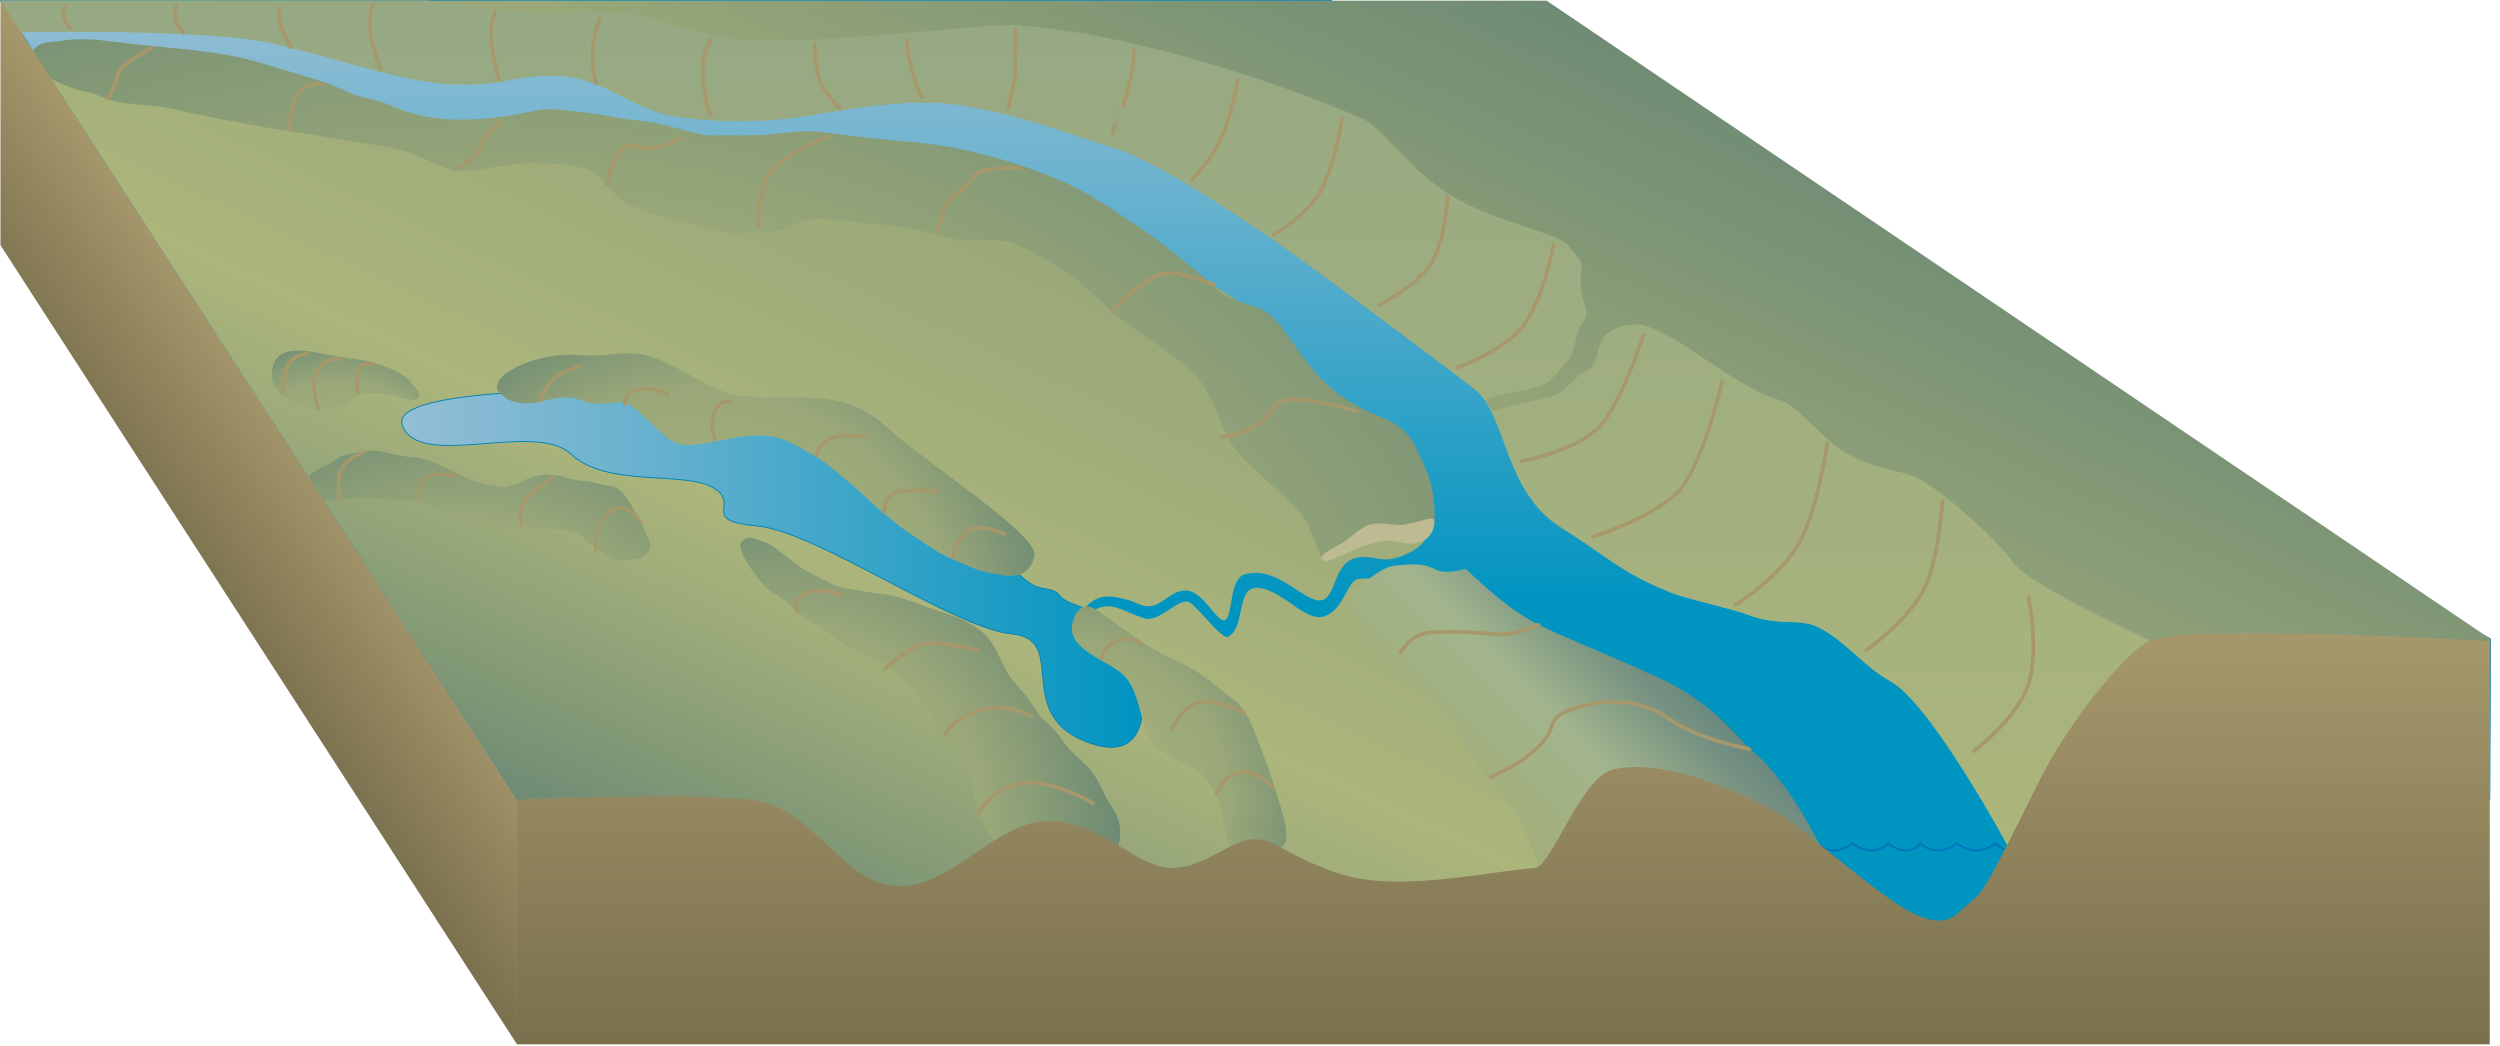 
        <svg xmlns:rdf="http://www.w3.org/1999/02/22-rdf-syntax-ns#" xmlns="http://www.w3.org/2000/svg" xmlns:cc="http://creativecommons.org/ns#" xmlns:xlink="http://www.w3.org/1999/xlink" xmlns:dc="http://purl.org/dc/elements/1.1/" x="0px" y="0px" width="502" height="210" viewBox="0 0 502 210" xml:space="preserve">
            <title>River 3D: floodplain</title>
            <desc xmlns:ian_image_library="https://ian.umces.edu/media-library/">
                <ian_image_library:title>River 3D: floodplain</ian_image_library:title>
                <ian_image_library:descr>Illustration of river base with floodplain</ian_image_library:descr>
                <ian_image_library:scene>
                    <ian_image_library:contains>diagram, template, base, ecosystem, aquatic, freshwater river, stream, tributary, floodplain, terrestrial</ian_image_library:contains>
                    <ian_image_library:when>2003-12-27</ian_image_library:when>
                </ian_image_library:scene>
            </desc>
            
 <defs></defs>
 <linearGradient id="ian_symbols_986beb0ce4584384951b86cefb6ea6b0" y2="189.46" gradientUnits="userSpaceOnUse" x2="250.09" y1=".094" x1="250.09">
  <stop stop-color="#94BED4" offset="0"/>
  <stop stop-color="#65B1CE" offset=".219"/>
  <stop stop-color="#0094C1" offset=".64"/>
 </linearGradient>
 <polygon stroke-linejoin="round" fill="url(#ian_symbols_986beb0ce4584384951b86cefb6ea6b0)" stroke="#0082B7" stroke-linecap="round" stroke-width=".189" points="500.09 128.3 499.95 160.55 397.73 189.46 166.54 189.46 103.81 160.55 .094 .094 267.31 .094"/>
 <linearGradient id="ian_symbols_28b13ca47d8364a41ddcaecc580396fd" y2="-8.749" gradientUnits="userSpaceOnUse" x2="291.56" y1="202.22" x1="193.18">
  <stop stop-color="#6E8B74" offset="0"/>
  <stop stop-color="#7F9776" offset=".071"/>
  <stop stop-color="#A0AD7A" offset=".225"/>
  <stop stop-color="#ACB67B" offset=".309"/>
  <stop stop-color="#A8B37B" offset=".364"/>
  <stop stop-color="#9AA879" offset=".624"/>
  <stop stop-color="#6E8B74" offset="1"/>
 </linearGradient>
 <path d="m500.09 128.3l-.146 32.251-94.508 2.787s-17.657-22.124-26.021-26.648c-4.889-2.643-9.291-8.392-14.536-10.842-3.738-1.746-7.545-.034-13.865-2.393-3.444-1.284-12.407-3.231-15.434-4.442-10.336-4.131-12.903-7.373-21.976-12.997-11.73-7.273-11.011-22.802-17.492-27.862-6.482-5.06-25.93-19.515-33.85-25.298-7.924-5.781-28.459-19.902-37.814-22.875s-18.682-6.658-30.792-8.753c-12.111-2.093-27.136 1.546-34.037 2.378-6.898.832-12.697 1.104-22.608.003-9.909-1.102-15.429-8.074-24.838-8.364-9.411-.289-9.861 1.912-20.525 1.694-10.663-.216-24.329-5.51-37.63-8.368-13.284-2.858-49.972-2.126-49.972-2.126l3.322 4.485s30.813-1.357 42.175 2.458c11.364 3.814 22.96 8.492 35.535 10.733 12.577 2.24 21.91-1.673 29.614-1.122 7.702.55 9.023 6.323 23.855 9.985 14.832 3.66 35.561-3.692 48.532-.658 12.972 3.034 21.393.899 30.153 8.755 8.764 7.859 36.401 19 40.723 28.396 4.323 9.396 12.738 10.271 18.729 18.071 3.898 5.078 6.391 12.542 7.831 17.097.623 1.979 1.632 3.407 1.499 3.855-.273.921-3.192 3.105-6.669 3.746-2.116.392-4.439-.703-6.505-.365-5.454.886-4.292 8.377-7.682 8.673-3.392.296-8.644-6.988-15.127-5.266-3.314.882-2.375 8.173-3.978 9.171-1.502.935-4.025-5.198-7.464-5.845-3.439-.648-5.667 4.127-9.185 2.954-2.802-.935-.826-.648-4.876-1.576-6.681-1.534-8.259 5.154-8.509 6.054-.225.796 2.935-5.343 7.601-4.171 2.657.668 2.174.929 6.154 2.284 3.012 1.023 7.095-4.607 9.246-3.099 2.15 1.511 6.316 7.469 7.624 6.768 3.659-1.96 1.308-10.502 6.321-9.762 5.009.739 9.321 7.1 13.153 5.619 3.834-1.478 4.422-7.231 6.723-7.468 3.017-.308 4.88.667 7.232.155 3.585-.779 7.363-.208 10.626-.741 2.573-.42 4.246 1.597 4.436 1.728 7.181 4.902 7.275 5.253 13.796 8.598 4.165 2.139 13.338 9.188 24.651 14.352 11.313 5.166 15.85 12.863 19.446 15.901 7.192 6.077 12.244 16.624 12.244 16.624l-20.608 11.431-178.11 5.194-62.731-28.912-103.7-160.42h310.43l189.57 128.21z" fill="url(#ian_symbols_28b13ca47d8364a41ddcaecc580396fd)"/>
 <radialGradient id="ian_symbols_32edf5215fcf72d4ad43a7e961c20c7b" gradientUnits="userSpaceOnUse" cy="102.16" cx="68.119" r="35.314">
  <stop stop-color="#ACB67B" offset=".054"/>
  <stop stop-color="#A8B37B" offset=".173"/>
  <stop stop-color="#9AA879" offset=".725"/>
  <stop stop-color="#6E8B74" offset="1"/>
 </radialGradient>
 <path d="m54.704 73.959c1.231-6.246 9.895-2.508 15.548-2.006 5.654.502 11.034 3.101 12.174 4.743 1.14 1.64 2.371 2.189 1.459 3.328s-4.377-1.05-8.937-1.14c-4.56-.091-5.471 3.51-9.347 3.464-3.875-.045-12.128-2.143-10.897-8.389z" fill="url(#ian_symbols_32edf5215fcf72d4ad43a7e961c20c7b)"/>
 <radialGradient id="ian_symbols_7581438315590044c184a74d52f0f9ca" gradientUnits="userSpaceOnUse" cy="149.13" cx="93.362" r="72.198">
  <stop stop-color="#ACB67B" offset=".054"/>
  <stop stop-color="#A8B37B" offset=".155"/>
  <stop stop-color="#9AA879" offset=".624"/>
  <stop stop-color="#6E8B74" offset="1"/>
 </radialGradient>
 <path d="m62.67 94.989c1.596-1.063 2.427-1.428 3.101-1.688 1.049-.404 2.284-1.697 3.458-1.945 2.126-.448 3.432-.69 5.583-.887 1.119-.101 2.881.516 3.988.705.954.163 1.885.439 2.84.517.382.031 3.097.108 5.49 1.171s4.358 2.152 5.336 2.587c.52.231 1.036.478 1.558.716.727.332 1.612.542 2.396.771.868.256 1.733.44 2.629.554.497.062.979.269 1.458.34.472.07 2.499-.396 3.034-.561.598-.184 2.898-1.537 4.856-1.837 3.456-.532 5.534.682 6.348.818.679.112 3.203.412 3.806.491.533.07 1.035.269 1.547.361.644.112 1.28.317 1.923.439.434.084.854.026 1.27.195.519.21 1.173.72 1.594 1.083.329.281 3.107 4.516 3.455 5.209.274.549.478 1.136.752 1.684.302.606.601 1.217.844 1.84.349.896.888 1.906.443 2.859-.348.745-.885 1.203-1.646 1.619-.449.246-4.241.59-4.759.505-.619-.104-1.313-.34-1.883-.638-.756-.394-5.719-4.563-6.245-4.788-.506-.216-.936-.438-1.443-.533-.656-.122-1.361-.158-2-.313-.496-.119-4.961-.149-5.666-.204-.367-.028-1.708-.173-2.063-.172-1.233.007-2.537-.151-3.741-.02-1.52.167-3.015-.194-4.519-.405-1.005-.143-1.971-.238-2.916-.595-.443-.167-2.231-.876-2.672-1.081-.874-.403-1.967-.779-2.712-1.393-.576-.476-1.369-1.006-2.094-1.227-2.286-.698-4.988-.802-7.438-.861-1.66-.04-3.319-.268-4.966-.268h-2.358c-.634 0-4.136.44-5.308.443-.676.001-1.283-.144-1.936-.263-1.034-.20-2.937-4.177-1.341-5.241z" fill="url(#ian_symbols_7581438315590044c184a74d52f0f9ca)"/>
 <radialGradient id="ian_symbols_e84d8eaa73983cc4f90bf029812cb7e4" gradientUnits="userSpaceOnUse" cy="167.38" cx="156.21" r="68.044">
  <stop stop-color="#ACB67B" offset=".054"/>
  <stop stop-color="#A8B37B" offset=".155"/>
  <stop stop-color="#9AA879" offset=".624"/>
  <stop stop-color="#6E8B74" offset="1"/>
 </radialGradient>
 <path d="m148.92 108.73c-1.374 1.169 2.572 6.72 4.302 8.633 1.866 2.063 4.522 2.815 6.037 4.821.691.915 4.625 3.259 5.428 3.714.881.499 5.312 3.868 5.714 3.999.742.243 5.565 2.512 6.951 3.239 2.885 1.51 3.981 3 5.946 5.484 2.085 2.633 3.968 5.454 5.909 8.11 1.087 1.488 2.276 2.266 3.624 3.528 1.419 1.328 1.497 2.963 1.865 4.747.793 3.838 1.14 7.552 2.927 10.953 1.468 2.793 3.148 4.415 5.772 6.175 3.052 2.048 6.958 3.995 10.701 4.429 7.098.821 12.827-6.066 10.191-12.691-.468-1.176-1.558-2.474-2.154-3.693-.677-1.387-1.345-2.849-2.148-4.109-1.317-2.064-2.605-3.123-4.372-4.721-1.44-1.304-2.461-3.019-3.682-4.521-1.007-1.237-2.407-2.166-3.342-3.396-.963-1.268-1.734-2.669-2.727-3.921-1.254-1.581-2.656-2.794-3.642-4.527-.923-1.619-1.785-3.817-2.82-5.507-2.12-3.459-6.105-5.2-9.704-6.339-4.354-1.376-8.375-3.46-12.955-3.909-2.187-.216-4.358-.694-6.566-1.001-2.606-.365-4.321-1.638-6.76-2.754-3.655-1.674-7.543-5.912-10.182-6.741-2.66-.82-2.96-1.16-4.33.01z" fill="url(#ian_symbols_e84d8eaa73983cc4f90bf029812cb7e4)"/>
 <linearGradient id="ian_symbols_90454193afdff11485b48554076f6f93" y2="114.29" gradientUnits="userSpaceOnUse" x2="229.55" y1="114.29" x1="80.635">
  <stop stop-color="#94BED4" offset="0"/>
  <stop stop-color="#65B1CE" offset=".342"/>
  <stop stop-color="#0094C1" offset="1"/>
 </linearGradient>
 <path stroke-linejoin="round" d="m80.763 85.382c3.36 9.153 26.681-1 33.852 5.782 7.168 6.78 22.806 3.373 28.568 6.746 5.762 3.374-2.999 6.625 8.884 7.71 11.885 1.084 39.614 20.6 51.139 21.684 11.522 1.084.11 15.845 14.875 21.627 14.766 5.783 11.053-12.592 11.053-12.592s-9.93-12.034-10.186-13.245c-.256-1.21-4.691-1.623-6.075-3.404-1.385-1.782-3.234-1.101-5.37-2.165-2.138-1.063-5.378-4.676-5.378-4.676l-44.296-27.104-45.736-7.228c.02-.012-33.76.173-31.307 6.854z" stroke="#0082B7" stroke-linecap="round" stroke-width=".189" fill="url(#ian_symbols_90454193afdff11485b48554076f6f93)"/>
 <radialGradient id="ian_symbols_d8851abf017581b4e965545ae5caec3c" gradientUnits="userSpaceOnUse" cy="130.04" cx="140.54" r="71.593">
  <stop stop-color="#ACB67B" offset=".054"/>
  <stop stop-color="#A8B37B" offset=".173"/>
  <stop stop-color="#9AA879" offset=".725"/>
  <stop stop-color="#6E8B74" offset="1"/>
 </radialGradient>
 <path d="m100.12 76.583c-.882 2.058.21 2.231 1.25 3.168 1.147 1.032 3.076 1.287 4.615 1.248 2.82-.073 5.414-1.422 8.246-1.182 1.428.121 2.338.483 3.529.952 1.13.445 2.583.223 3.806.223 1.508 0 3.078-.547 4.438.073 1.039.475 1.876 1.259 2.697 1.984 1.747 1.545 3.411 3.388 5.146 4.784 2.68 2.159 5.329 1.611 8.527 1.037 3.794-.681 7.067-1.499 10.956-1.41 3.074.07 5.666 1.456 8.248 2.945 1.595.921 3.1 1.688 4.444 2.787 1.872 1.531 3.708 2.941 5.527 4.556 3.484 3.09 6.85 6.51 10.79 9.106 2.156 1.421 4.029 2.825 6.275 4.13 2.007 1.166 4.149 1.937 6.212 2.859 1.244.556 3.014 1.084 4.364 1.263.975.129 1.913.448 2.877.507 1.692.104 4.768.067 5.65-4.049s-22.049-18.815-29.398-25.577c-7.35-6.762-13.817-6.173-24.107-6.173-10.289 0-12.053-2.94-19.991-6.762s-9.701-1.176-17.933-1.764c-8.25-.580-15.31 3.241-16.19 5.299z" fill="url(#ian_symbols_d8851abf017581b4e965545ae5caec3c)"/>
 <linearGradient id="ian_symbols_56febe3eaf869b44d94cb125c4f7306d" y2="131.42" gradientUnits="userSpaceOnUse" x2="332.68" y1="167.53" x1="296.57">
  <stop stop-color="#A3AD75" offset="0"/>
  <stop stop-color="#A2B58D" offset=".545"/>
  <stop stop-color="#7C9683" offset=".831"/>
  <stop stop-color="#6A887F" offset="1"/>
 </linearGradient>
 <path d="m365.97 170.74s-6.482-13.512-13.676-19.59c-3.596-3.039-8.133-10.014-19.446-15.178-11.315-5.166-19.766-8.398-23.931-10.537-5.759-2.954-9.951-6.911-14.66-11.239 0 0-3.821 1.347-6.173.068-2.352-1.276-5.062-.954-8.099-.658-3.039.295-8.266 5.169-8.784 6.227-.521 1.054-.152 9.31 10.651 16.539 10.806 7.228 10.723 13.783 18.696 21.781 7.232 7.263 10.65 24.003 10.65 24.003l39.731-2.917 15.123-7.908-.08-.58z" fill="url(#ian_symbols_56febe3eaf869b44d94cb125c4f7306d)"/>
 <linearGradient id="ian_symbols_7bf5ea3c09290dd4853730dd0ebfe869" y2=".094" gradientUnits="userSpaceOnUse" x2="219.05" y1="170.49" x1="219.05">
  <stop stop-color="#ACB67B" offset="0"/>
  <stop stop-color="#97A983" offset=".966"/>
 </linearGradient>
 <path d="m4.033 6.449l-3.939-6.355h85.708s9.365 1.445 16.566 2.167c7.203.725 20.168 0 25.209.725 5.042.721 12.244 4.335 23.049 5.059 10.804.722 39.611-2.169 48.256-2.891 8.642-.723 24.104 2.252 37.621 5.825 13.515 3.571 29.362 9.352 37.284 12.966 3.898 1.778 9.239 10.313 17.842 15.461 8.894 5.32 21.017 7.267 23.212 9.837 4.322 5.06 2.259 3.268 2.584 8.021.325 4.756 2.153 5.056.36 7.59-1.792 2.533-1.544 6.517-2.944 7.519-1.318.946-2.386 4.238-6.374 5.413-4.729 1.387-9.515 1.401-10.081 2.712.526 1.159 1.331 1.994 1.331 1.994s6.212-1.557 11.698-2.834c2.872-.665 4.302-3.848 7.027-5.116 2.728-1.268 2.092-5.379 3.763-7.075 1.244-1.266 3.551-2.321 6.322-2.321 6.481 0 20.165 13.01 28.81 15.178 3.68.925 8.804 8.22 13.692 10.818 6.585 3.499 10.074 2.915 14.396 5.083 4.323 2.167 15.127 11.564 18.728 16.625 3.602 5.059 30.971 17.346 30.971 17.346l2.881 12.286-2.161 21.685-32.367 6.325s-15.694-29.277-24.059-33.801c-4.889-2.643-9.291-8.392-14.536-10.842-3.738-1.746-7.545-.034-13.865-2.393-3.444-1.284-12.407-3.231-15.434-4.442-10.336-4.131-12.903-7.373-21.976-12.997-11.73-7.273-11.011-22.802-17.492-27.862-6.482-5.06-25.93-19.515-33.85-25.298-7.924-5.781-28.459-19.902-37.814-22.875s-18.682-6.658-30.792-8.753c-12.111-2.093-27.136 1.546-34.037 2.378-6.898.832-12.697 1.104-22.608.003-9.909-1.102-15.429-8.074-24.838-8.364-11.672-.359-7.538 1.959-20.525 1.694-10.663-.216-24.329-5.51-37.63-8.368-13.304-2.868-49.992-2.136-49.992-2.136" fill="url(#ian_symbols_7bf5ea3c09290dd4853730dd0ebfe869)"/>
 <radialGradient id="ian_symbols_192b9fdf0cad4a549d33efefb520d58b" fx="214.04" fy="161.17" gradientUnits="userSpaceOnUse" cy="161.06" cx="214.41" r="51.639">
  <stop stop-color="#ACB67B" offset=".054"/>
  <stop stop-color="#A8B37B" offset=".155"/>
  <stop stop-color="#9AA879" offset=".624"/>
  <stop stop-color="#6E8B74" offset="1"/>
 </radialGradient>
 <path d="m215.83 123.75c-3.124 6.424 6.558 8.627 9.799 11.828 4.196 4.14 2.751 12.915 8.535 15.886 2.395 1.231 4.726 2.245 6.927 3.978 2.09 1.645 3.128 4.109 3.995 6.608.994 2.869.288 6.571 2.932 8.578 2.582 1.959 9.764.377 10.165-1.671.578-2.964-1.44-8.146-2.314-11.028-1.311-4.318-2.62-7.402-3.469-9.716-1.087-2.966-2.171-5.8-4.705-7.711-3.355-2.532-6.963-5.857-10.687-7.46-2.151-.926-4.893-2.363-6.818-3.568-2.011-1.256-6.034-4.259-9.639-6.786-3.6-2.53-4.72 1.06-4.72 1.06z" fill="url(#ian_symbols_192b9fdf0cad4a549d33efefb520d58b)"/>
 <radialGradient id="ian_symbols_28994a58b2f0d794d50fa0305f3e4b67" gradientUnits="userSpaceOnUse" cy="157.54" cx="97.117" gradientTransform="matrix(1 0 0 .739 0 41.054)" r="249.14">
  <stop stop-color="#ACB67B" offset=".054"/>
  <stop stop-color="#A8B37B" offset=".155"/>
  <stop stop-color="#9AA879" offset=".624"/>
  <stop stop-color="#6E8B74" offset="1"/>
 </radialGradient>
 <path d="m17.28 18.448c2.748.541 4.083 1.709 6.843 2.132 3.632.556 8.597.647 12.149 1.607 3.305.895 17.545 3.519 19.18 3.758 4.451.648 8.895 1.354 13.318 2.138 4.315.765 8.625 1.157 12.798 2.331 1.993.56 8.17 3.769 10.17 3.982 2.332.249 5.926-.691 8.295-.964 2.005-.231 3.985-.665 6.028-.652 3.612.023 7.065-.046 10.568.796 3.553.853 4.872 3.863 7.593 6.112 2.836 2.345 7.736 3.716 11.281 4.565 3.141.751 10.064 2.841 11.796 2.638 2.27-.266 5.207-.229 7.497-.294 2.116-.06 6.321-2.642 8.426-2.645 3.396-.003 6.667.428 10.009.822 1.774.209 7.533.695 8.702.867 4.542.675 6.826 2.141 11.375 2.573 2.459.233 7.329-.34 9.675.428 3.643 1.192 8.668 4.581 11.933 6.627 3.304 2.072 6.934 6.402 9.995 8.673 4.334 3.214 12.901 8.392 16.169 12.641 1.994 2.59 4.357 9.12 5.586 11.612 2.085 4.222 12.532 11.903 15.269 15.79.846 1.202 3.002 7.464 3.506 8.058 1.026 1.208 2.253-1.65 3.759-1.654 1.681-.003 6.807-3.011 8.159-3.401 1.827-.527 8.358.358 10.112-.334 1.023-.404.505-5.597.367-6.796-.441-3.852-2.066-6.903-3.697-10.323-1.379-2.894-3.986-4.728-7.056-5.902-5.551-2.125-10.357-5.483-14.117-10.218-1.987-2.502-3.607-5.118-5.572-7.644-.878-1.129-2.086-2.281-3.161-3.143-1.187-.952-6.652-2.34-8.09-3.097-1.607-.846-2.674-2.318-4.027-3.525-2.229-1.99-4.685-3.729-6.976-5.646-3.071-2.571-6.486-4.81-9.789-7.004-4.152-2.758-8.153-5.342-12.77-7.267-9.968-4.157-20.267-6.926-31.116-7.703-2.191-.157-12.623-1.324-15.577-1.77-4.486-.68-7.521.069-12.122.432-3.282.26-7.961.063-11.317.146-1.456.036-8.234-1.911-8.283-1.926-3.125-.953-6.676-.979-9.953-1.61-4.575-.878-9.513-1.516-14.127-1.763-2.969-.158-18.498 5.3-31.433-.637-2.889-1.325-6.91-1.666-9.701-3.176-2.533-1.37-9.302-3.273-11.171-3.822-2.275-.669-6.398-1.982-8.672-2.499-8.973-2.047-17.196-2.147-26.313-3.387-3.438-.469-7.19-.773-10.583-.147-1.081.199-5.439 0-5.586 2.499-.298 5.066 9.651 7.519 10.649 7.716z" fill="url(#ian_symbols_28994a58b2f0d794d50fa0305f3e4b67)"/>
 <path stroke-linejoin="round" d="m119.61 110.52s-.45-4.681 2.803-7.649c3.255-2.967 6.21 2.043 6.21 2.043" stroke="#A7986C" stroke-linecap="round" stroke-width=".658" fill="none"/>
 <path stroke-linejoin="round" d="m104.77 105.49s-.986-3.482.985-5.381c1.972-1.899 5.259-4.43 5.259-4.43" stroke="#A7986C" stroke-linecap="round" stroke-width=".739" fill="none"/>
 <path stroke-linejoin="round" d="m84.064 100.77s-.392-2.691 1.25-4.507c1.644-1.815 6.307-.679 6.307-.679" stroke="#A7986C" stroke-linecap="round" stroke-width=".669" fill="none"/>
 <path stroke-linejoin="round" d="m68.289 100.34s-.985-4.807.659-6.788c1.641-1.981 4.271-2.829 4.271-2.829" stroke="#A7986C" stroke-linecap="round" stroke-width=".698" fill="none"/>
 <path stroke-linejoin="round" d="m159.98 122.72s-.985-2.308 1.972-3.627c2.957-1.321 6.9.393 6.9.393" stroke="#A7986C" stroke-linecap="round" stroke-width=".754" fill="none"/>
 <path stroke-linejoin="round" d="m177.72 134.26s4.6-4.287 7.887-4.947c3.287-.661 10.783 1.318 10.783 1.318" stroke="#A7986C" stroke-linecap="round" stroke-width=".754" fill="none"/>
 <path stroke-linejoin="round" d="m189.74 147.45s1.971-3.627 7.556-4.947c5.588-1.318 9.859 1.321 9.859 1.321" stroke="#A7986C" stroke-linecap="round" stroke-width=".754" fill="none"/>
 <path stroke-linejoin="round" d="m196.46 163.28s2.3-4.616 8.215-5.936c5.916-1.32 14.788 3.958 14.788 3.958" stroke="#A7986C" stroke-linecap="round" stroke-width=".754" fill="none"/>
 <path stroke-linejoin="round" d="m244.29 159.59s1.167-4.224 4.961-4.552c3.795-.329 6.479 3.298 6.479 3.298" stroke="#A7986C" stroke-linecap="round" stroke-width=".711" fill="none"/>
 <path stroke-linejoin="round" d="m235.23 146.46s1.728-3.958 5.184-5.276c3.455-1.321 9.463 2.042 9.463 2.042" stroke="#A7986C" stroke-linecap="round" stroke-width=".773" fill="none"/>
 <path stroke-linejoin="round" d="m221.29 132.28s-.21-1.649 2.38-3.297c2.591-1.651 5.649.329 5.649.329" stroke="#A7986C" stroke-linecap="round" stroke-width=".669" fill="none"/>
 <path stroke-linejoin="round" d="m191.39 111.84s.268-2.105 2.238-4.744c1.972-2.637 8.076.127 8.076.127" stroke="#A7986C" stroke-linecap="round" stroke-width=".754" fill="none"/>
 <path stroke-linejoin="round" d="m177.58 102.93s-.328-3.956 3.287-4.286c3.614-.332 7.557 0 7.557 0" stroke="#A7986C" stroke-linecap="round" stroke-width=".754" fill="none"/>
 <path stroke-linejoin="round" d="m164.11 91.388s-.328-1.318 1.972-2.969c2.3-1.649 7.559-.658 7.559-.658" stroke="#A7986C" stroke-linecap="round" stroke-width=".754" fill="none"/>
 <path stroke-linejoin="round" d="m143.55 88.09s-1.316-2.968 0-5.606c1.315-2.638 2.957-1.649 2.957-1.649" stroke="#A7986C" stroke-linecap="round" stroke-width=".754" fill="none"/>
 <path stroke-linejoin="round" d="m125.47 81.164s-.33-2.308 2.629-2.966c2.958-.661 6.04.988 6.04.988" stroke="#A7986C" stroke-linecap="round" stroke-width=".754" fill="none"/>
 <path stroke-linejoin="round" d="m108.38 80.507s.657-1.651 1.97-3.63c1.317-1.979 6.042-3.297 6.042-3.297" stroke="#A7986C" stroke-linecap="round" stroke-width=".754" fill="none"/>
 <path stroke-linejoin="round" d="m71.906 78.856s-.658-1.979 0-4.286c.656-2.31 2.957-1.256 2.957-1.256" stroke="#A7986C" stroke-linecap="round" stroke-width=".754" fill="none"/>
 <path stroke-linejoin="round" d="m64.005 82.202s-1.973-4.594-.328-7.656c1.642-3.063 4.602-2.392 4.602-2.392" stroke="#A7986C" stroke-linecap="round" stroke-width=".727" fill="none"/>
 <path stroke-linejoin="round" d="m56.778 78.868s0-1.649.657-4.617c.658-2.968 4.272-3.236 4.272-3.236" stroke="#A7986C" stroke-linecap="round" stroke-width=".754" fill="none"/>
 <path stroke-linejoin="round" d="m299.31 156.02s5.793-2.245 9.735-6.202c3.942-3.958 1.111-5.34 6.369-7.319s13.477-2.636 19.391 1.649c5.915 4.287 16.431 6.267 16.431 6.267" stroke="#A7986C" stroke-linecap="round" stroke-width=".754" fill="none"/>
 <path stroke-linejoin="round" d="m308.92 125.44s-4.346 2.224-8.619 1.893c-4.271-.328-9.2-.657-13.144-.328-3.942.328-5.916 3.958-5.916 3.958" stroke="#A7986C" stroke-linecap="round" stroke-width=".754" fill="none"/>
 <path stroke-linejoin="round" d="m245.42 87.762s4.601-.596 7.559-2.905c2.959-2.31 1.77-3.032 4.728-4.349 2.957-1.321 14.789 2.04 14.789 2.04" stroke="#A7986C" stroke-linecap="round" stroke-width=".754" fill="none"/>
 <path stroke-linejoin="round" d="m223.4 62.367s2.172-2.385 5.131-4.693c2.958-2.308 5.181-3.489 8.797-2.498 3.614.99 6.509 1.977 6.509 1.977" stroke="#A7986C" stroke-linecap="round" stroke-width=".754" fill="none"/>
 <path stroke-linejoin="round" d="m188.24 46.867s.86-6.215 3.55-7.725c2.692-1.508 3.349-4.146 5.322-4.807 1.971-.658 7.95-.658 7.95-.658" stroke="#A7986C" stroke-linecap="round" stroke-width=".754" fill="none"/>
 <path stroke-linejoin="round" d="m152.42 45.549s-.658-4.288 1.314-9.234c1.972-4.947 12.53-8.827 12.53-8.827" stroke="#A7986C" stroke-linecap="round" stroke-width=".754" fill="none"/>
 <path stroke-linejoin="round" d="m121.86 36.975s.659-2.968 1.973-5.607c1.313-2.638 2.628-2.307 5.587-1.648 2.958.658 7.23-1.98 7.23-1.98" stroke="#A7986C" stroke-linecap="round" stroke-width=".754" fill="none"/>
 <path stroke-linejoin="round" d="m91.95 33.677s.142.126 2.443-1.522c2.3-1.648 2.488-3.754 3.208-4.806 1.972-1.979 2.894-2.905 2.894-2.905" stroke="#A7986C" stroke-linecap="round" stroke-width=".754" fill="none"/>
 <path stroke-linejoin="round" d="m58.103 25.761s.329-4.616 1.642-6.926c1.316-2.306 4.931-1.979 4.931-1.979" stroke="#A7986C" stroke-linecap="round" stroke-width=".754" fill="none"/>
 <path stroke-linejoin="round" d="m21.626 19.827s1.313-1.98 1.972-4.618c.657-2.639 6.962-5.606 6.962-5.606" stroke="#A7986C" stroke-linecap="round" stroke-width=".754" fill="none"/>
 <path stroke-linejoin="round" d="m14.198 5.749s-2.321-1.877-1.138-4.479" stroke="#A7986C" stroke-linecap="round" stroke-width=".754" fill="none"/>
 <path stroke-linejoin="round" d="m36.826 6.599s-2.623-2.728-1.439-5.329" stroke="#A7986C" stroke-linecap="round" stroke-width=".754" fill="none"/>
 <path stroke-linejoin="round" d="m58.435 9.49s-3.345-5.351-2.16-7.951" stroke="#A7986C" stroke-linecap="round" stroke-width=".754" fill="none"/>
 <path stroke-linejoin="round" d="m57.714 8.044s-2.624-3.905-1.439-6.505" stroke="#A7986C" stroke-linecap="round" stroke-width=".754" fill="none"/>
 <path stroke-linejoin="round" d="m75 .816s-.72.723-.72 4.337c0 3.613 2.16 8.671 2.16 8.671" stroke="#A7986C" stroke-linecap="round" stroke-width=".754" fill="none"/>
 <path stroke-linejoin="round" d="m99.488 2.261s-1.44 2.893-.72 7.229c.72 4.335 1.441 6.504 1.441 6.504" stroke="#A7986C" stroke-linecap="round" stroke-width=".754" fill="none"/>
 <path stroke-linejoin="round" d="m120.38 3.707s-1.443 4.337-1.443 7.228.723 5.783.723 5.783" stroke="#A7986C" stroke-linecap="round" stroke-width=".754" fill="none"/>
 <path stroke-linejoin="round" d="m142.7 8.044s-2.161 2.89-1.44 8.673c.719 5.782 1.44 6.506 1.44 6.506" stroke="#A7986C" stroke-linecap="round" stroke-width=".754" fill="none"/>
 <path stroke-linejoin="round" d="m163.59 8.767s0 3.615.72 6.505c.721 2.891 4.321 6.506 4.321 6.506" stroke="#A7986C" stroke-linecap="round" stroke-width=".754" fill="none"/>
 <path stroke-linejoin="round" d="m182.32 8.044s-.723.722.719 5.781c1.441 5.061 2.16 5.784 2.16 5.784" stroke="#A7986C" stroke-linecap="round" stroke-width=".754" fill="none"/>
 <polyline stroke-linejoin="round" fill="none" stroke="#A7986C" stroke-linecap="round" stroke-width=".754" points="203.92 5.875 203.92 15.272 202.48 21.778"/>
 <path stroke-linejoin="round" d="m227.69 10.212s0 5.06-2.161 10.842c-2.639 7.059-.47 1.256-2.16 5.782" stroke="#A7986C" stroke-linecap="round" stroke-width=".754" fill="none"/>
 <path stroke-linejoin="round" d="m248.58 15.995s-1.441 7.95-3.603 12.288c-2.161 4.337-5.761 7.95-5.761 7.95" stroke="#A7986C" stroke-linecap="round" stroke-width=".754" fill="none"/>
 <path stroke-linejoin="round" d="m255.78 47.075s6.483-3.615 9.364-8.675c2.88-5.059 4.319-14.456 4.319-14.456" stroke="#A7986C" stroke-linecap="round" stroke-width=".754" fill="none"/>
 <path stroke-linejoin="round" d="m366.9 89.052s-1.834 12.961-5.548 19.833c-3.714 6.874-12.852 12.58-12.852 12.58" stroke="#A7986C" stroke-linecap="round" stroke-width=".754" fill="none"/>
 <path stroke-linejoin="round" d="m407.33 120.08s2.352 11.342-.293 18.066c-2.646 6.723-10.723 12.692-10.723 12.692" stroke="#A7986C" stroke-linecap="round" stroke-width=".754" fill="none"/>
 <path stroke-linejoin="round" d="m390.04 100.56s-.528 9.898-3.173 16.619c-2.646 6.725-12.162 13.417-12.162 13.417" stroke="#A7986C" stroke-linecap="round" stroke-width=".754" fill="none"/>
 <path stroke-linejoin="round" d="m290.69 39.553s-.527 9.475-3.685 13.849c-3.156 4.378-10 7.834-10 7.834" stroke="#A7986C" stroke-linecap="round" stroke-width=".754" fill="none"/>
 <path stroke-linejoin="round" d="m311.96 49.242s-2.106 11.039-6.096 16.194c-3.986 5.159-13.352 8.381-13.352 8.381" stroke="#A7986C" stroke-linecap="round" stroke-width=".754" fill="none"/>
 <path stroke-linejoin="round" d="m329.97 67.314s-3.6 11.563-7.922 17.345c-4.321 5.783-16.566 7.951-16.566 7.951" stroke="#A7986C" stroke-linecap="round" stroke-width=".754" fill="none"/>
 <path stroke-linejoin="round" d="m345.81 76.708s-3.602 15.178-7.923 20.961c-4.32 5.782-18.007 10.119-18.007 10.119" stroke="#A7986C" stroke-linecap="round" stroke-width=".754" fill="none"/>
 <path stroke-linejoin="round" d="m360.44 169.32h4.322s1.519 1.495 3.602 1.443c2.081-.049 3.602-1.443 3.602-1.443s1.557 1.316 3.602 1.443c2.043.13 3.601-1.443 3.601-1.443s1.592 1.495 3.602 1.443c2.008-.049 2.88-1.443 2.88-1.443s1.268 1.495 3.602 1.443c2.332-.049 3.602-1.443 3.602-1.443s2.206 1.674 4.322 1.443c2.111-.229 3.602-1.443 3.602-1.443s.806 1.495 3.602 1.443c2.793-.049 3.601-1.443 3.601-1.443h23.767" stroke="#0074BB" stroke-linecap="round" stroke-width=".377" fill="none"/>
 <path d="m281.76 105.37c4.203-.719 5.903-1.826 6.184-.873.393 1.339-.909 5.884-7.013 4.359-6.149-1.536-13.819 4.805-15.232 3.683-1.028-.814.211-1.553 3.958-3.577 1.427-.77 3.264-2.977 5.416-3.61 2.23-.66 4.98.31 6.68.02z" fill="#BEBA92"/>
 <linearGradient id="ian_symbols_6e6c0a8ca6739ba425d948bafe93bcf8" y2="94.784" gradientUnits="userSpaceOnUse" x2="66.396" y1="115.01" x1="37.508">
  <stop stop-color="#7A704E" offset="0"/>
  <stop stop-color="#A7986C" offset="1"/>
 </linearGradient>
 <polygon points="103.81 181.51 103.81 209.7 .094 49.242 .094 18.886 .094 .094 103.81 160.55" fill="url(#ian_symbols_6e6c0a8ca6739ba425d948bafe93bcf8)"/>
 <linearGradient id="ian_symbols_6d94d504bcb69784b96705beb40d8943" y2="127.13" gradientUnits="userSpaceOnUse" x2="301.88" y1="209.7" x1="301.88">
  <stop stop-color="#7A704E" offset="0"/>
  <stop stop-color="#A7986C" offset="1"/>
 </linearGradient>
 <path d="m499.95 209.7h-396.14v-49.15s34.01-1.445 46.894 0c12.887 1.446 17.998 16.624 29.127 17.346 11.128.725 19.88-13.01 30.631-13.01 10.749 0 17.746 9.397 24.688 9.397 6.947 0 11.968-5.781 16.661-5.781 4.691 0 5.357 2.862 16.907 6.852 11.551 3.988 29.979-.347 39.49-1.07 3.341-.254 9.209-18.199 15.707-19.777 12.014-2.919 32.207 7.709 35.581 10.38 13.686 10.843 21.921 18.071 27.166 19.517 5.246 1.445 5.824-.724 10.22-4.337 2.038-1.679 7.009-12.113 12.542-23.161 6.373-12.725 17.816-26.267 22.07-28.186 7.95-3.583 68.452.03 68.452.03v80.95z" fill="url(#ian_symbols_6d94d504bcb69784b96705beb40d8943)"/>
</svg>
